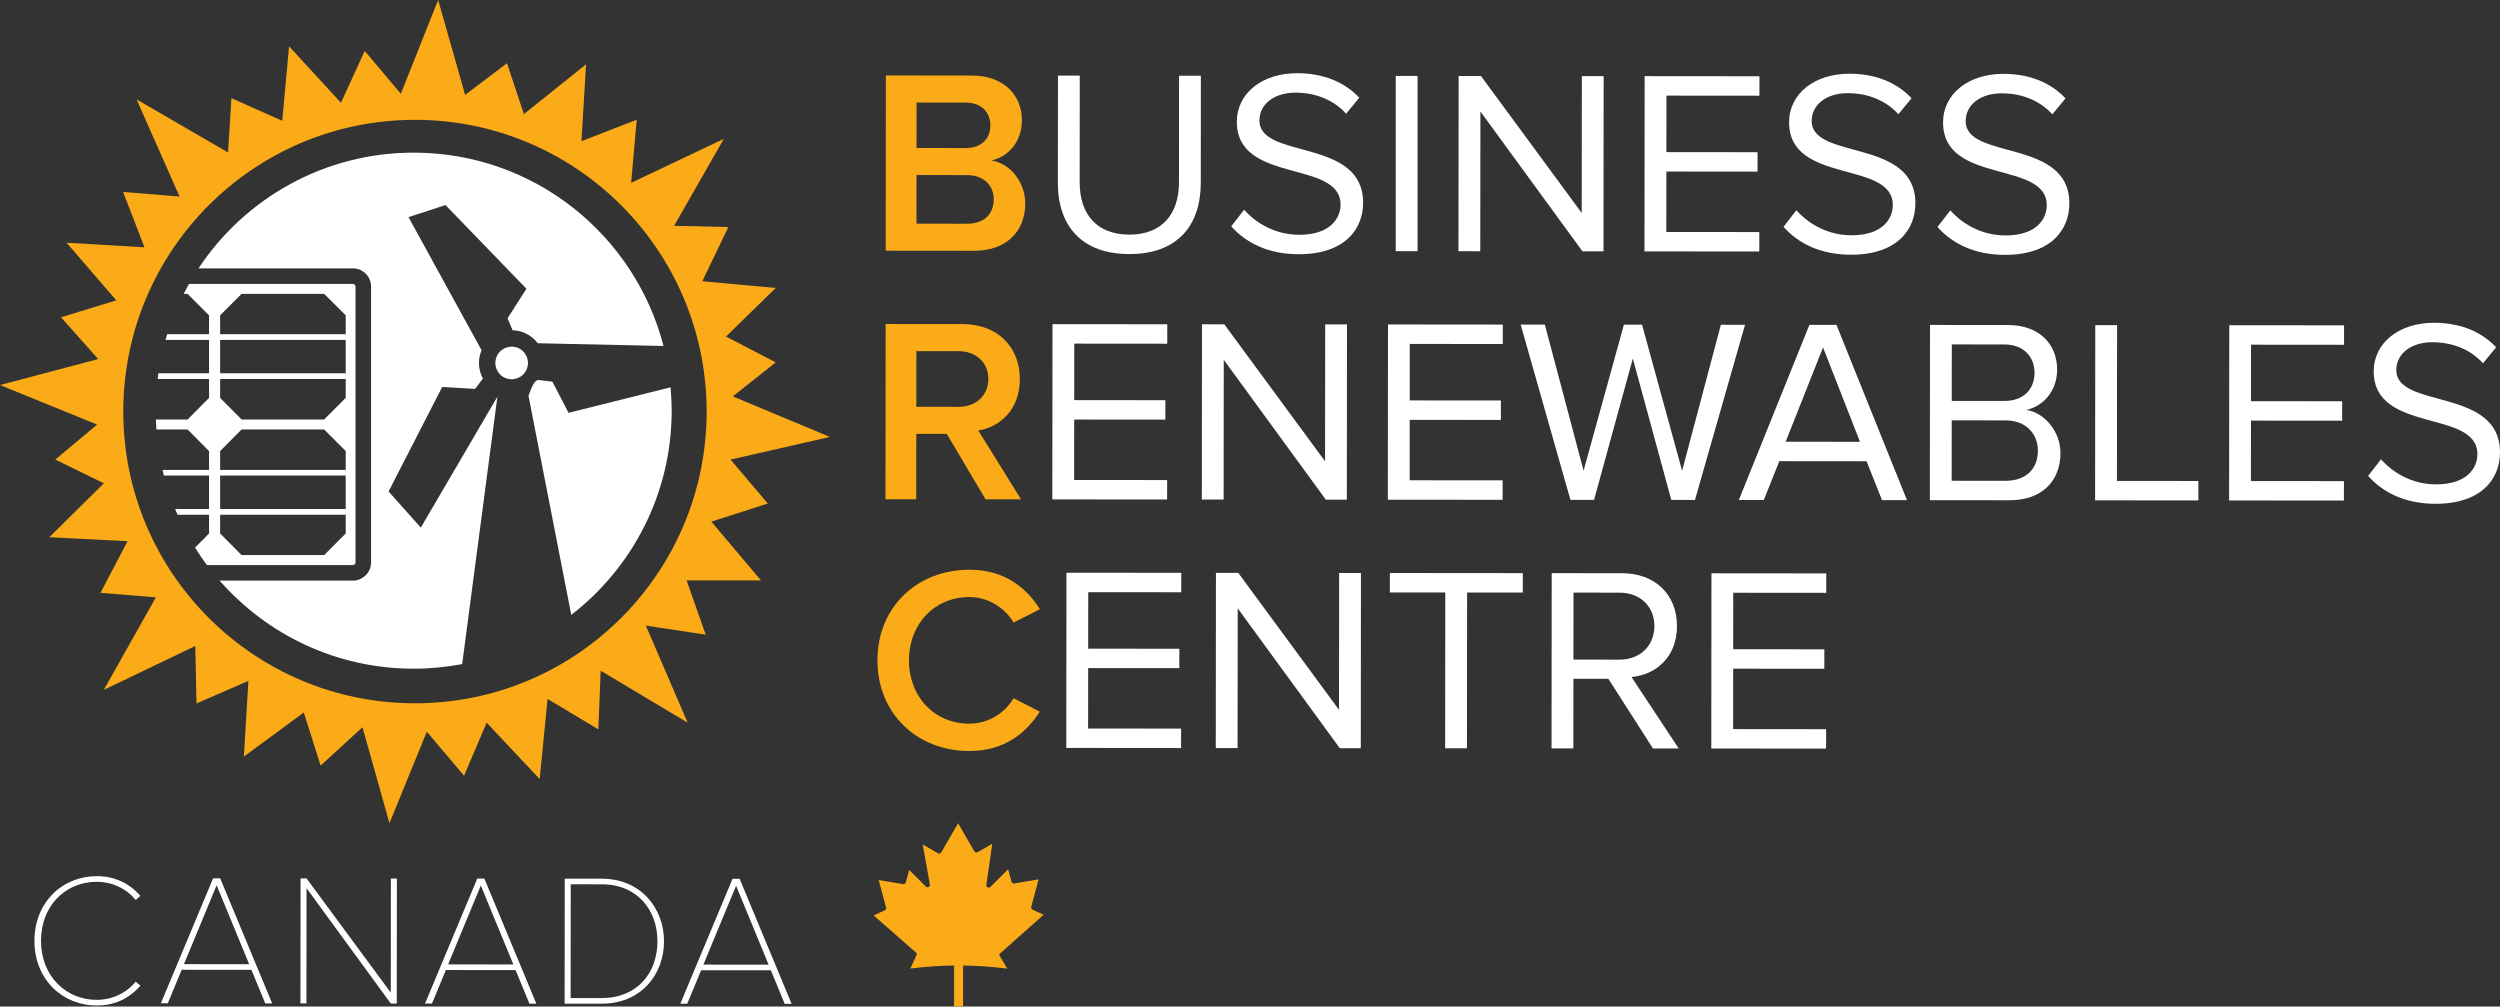 <?xml version="1.0" encoding="UTF-8"?><svg id="a" xmlns="http://www.w3.org/2000/svg" width="213.364" height="85.905" viewBox="0 0 213.364 85.905"><rect x="0" y="0" width="213.364" height="85.905" fill="#333333" stroke="none"/><path d="M75.591,21.396l.014-14.955,7.354.007c2.736.002,4.259,1.707,4.257,3.815-.002,1.883-1.214,3.138-2.604,3.428,1.591.248,2.891,1.841,2.889,3.68-.002,2.309-1.551,4.034-4.354,4.032l-7.556-.007ZM84.811,17.009c0-1.121-.783-2.062-2.285-2.064l-4.305-.004-.004,4.148,4.305.004c1.435,0,2.288-.783,2.289-2.084M84.525,10.709c0-1.121-.76-1.951-2.106-1.952l-4.193-.004-.003,3.878,4.192.005c1.345,0,2.109-.806,2.11-1.927" fill="#faab17" stroke-width="0"/><path d="M84.115,42.617l-3.313-5.587-2.601-.002-.005,5.583-2.623-.002.013-14.955,6.57.006c2.959.002,4.886,1.933,4.883,4.691,0,2.668-1.752,4.101-3.546,4.391l3.649,5.877-3.027-.002ZM84.349,32.348c.002-1.436-1.074-2.377-2.554-2.379l-3.588-.004-.003,4.754,3.587.003c1.48.002,2.556-.939,2.558-2.374" fill="#faab17" stroke-width="0"/><path d="M35.914,45.028l-2.75-3.084,4.575-8.917,2.808.162.667-.885c-.054-.097-.1-.199-.141-.303-.258-.656-.271-1.413.026-2.111l-6.234-11.358,3.155-1.032,6.909,7.144-1.613,2.523.43,1.019c.346.009.697.085,1.034.23.459.199.836.506,1.117.879l10.73.232c-2.45-9.49-11.067-16.5-21.322-16.5-7.671,0-14.424,3.926-18.366,9.877h13.183c.428,0,.81.172,1.092.455.282.282.454.676.454,1.094v23.55c0,.418-.172.812-.454,1.095v-.012c-.282.282-.664.467-1.092.467h-11.378c4.036,4.605,9.957,7.516,16.561,7.516,1.416,0,2.798-.139,4.139-.394l3.007-22.822-6.537,11.175Z" fill="#fff" stroke-width="0"/><path d="M18.787,43.932h10.718v1.598l-1.843,1.845h-7.044l-1.831-1.845v-1.598ZM18.787,40.587h10.718v2.853h-10.718v-2.853ZM18.787,38.496l1.831-1.844h7.044l1.843,1.844v1.611h-10.718v-1.611ZM18.787,32.347h10.718v1.611l-1.843,1.845h-7.044l-1.831-1.845v-1.611ZM18.787,29.014h10.718v2.841h-10.718v-2.841ZM18.787,26.912l1.831-1.832h7.044l1.843,1.832v1.611h-10.718v-1.611ZM16.01,25.08l1.831,1.832v1.611h-3.573c-.05.162-.093.327-.139.491h3.712v2.841h-4.323c-.024.163-.042.328-.062.492h4.385v1.611l-1.831,1.845h-2.706c.009.284.025.567.045.849h2.661l1.831,1.844v1.611h-3.966c.038.16.072.321.113.48h3.853v2.853h-2.897c.068.165.14.328.212.492h2.685v1.598l-1.196,1.205c.319.51.655,1.008,1.014,1.489h12.462c.06,0,.121-.026.158-.074.038-.037.062-.098.062-.148v-23.549c0-.062-.024-.111-.062-.149-.037-.048-.098-.073-.158-.073h-13.994c-.158.279-.309.562-.455.849h.338Z" fill="#fff" stroke-width="0"/><path d="M47.146,32.576l-1.1-.136c-.529-.162-.858,1.228-.943,1.329l3.652,18.709c5.211-4.026,8.57-10.333,8.57-17.428,0-.673-.035-1.337-.094-1.994l-8.707,2.177-1.378-2.657Z" fill="#fff" stroke-width="0"/><path d="M44.223,29.702c-.353-.153-.734-.148-1.066-.019-.33.131-.612.387-.763.74-.154.353-.15.733-.02,1.063.132.332.389.615.742.768.351.152.732.147,1.063.016.33-.132.613-.387.764-.74.154-.351.15-.733.019-1.064-.131-.33-.387-.611-.739-.764" fill="#fff" stroke-width="0"/><path d="M74.887,56.352c.004-4.596,3.438-7.732,7.854-7.728,3.027.002,4.887,1.573,6.007,3.369l-2.244,1.14c-.716-1.233-2.15-2.176-3.764-2.178-2.96-.002-5.159,2.26-5.163,5.4-.002,3.138,2.193,5.405,5.152,5.407,1.615.002,3.05-.916,3.77-2.172l2.241,1.147c-1.146,1.792-2.985,3.36-6.012,3.357-4.418-.003-7.845-3.145-7.841-7.742" fill="#faab17" stroke-width="0"/><path d="M85.342,81.38l3.728-3.311-.946-.437c-.092-.042-.138-.141-.111-.24l.628-2.345-2.079.353c-.103.023-.206-.047-.234-.15l-.286-1.067-1.51,1.511c-.065.066-.157.079-.24.039-.082-.041-.125-.123-.112-.214l.509-3.513-1.255.725c-.1.055-.225.021-.281-.076l-1.383-2.396-1.437,2.488c-.027.048-.072.083-.126.097-.052.012-.109.007-.156-.021l-1.299-.75.608,3.406c.017.091-.025.175-.108.219-.082.043-.175.029-.241-.038l-1.418-1.419-.287,1.066c-.028.104-.13.165-.234.151l-2.078-.352.628,2.344c.026.098-.02.197-.113.241l-.945.437,3.624,3.182c.054.047.068.116.038.181l-.529,1.171.279-.033c1.139-.137,2.299-.213,3.453-.228v3.504h.765v-3.503c1.154.015,2.315.091,3.454.227l.321.038-.657-1.091c-.039-.065-.027-.145.03-.196" fill="#faab17" stroke-width="0"/><path d="M62.348,39.224l8.483-1.935-8.289-3.458,3.662-2.904-4.241-2.205,4.241-4.146-6.266-.575,2.223-4.623-4.629-.106,4.243-7.42-7.91,3.754.478-5.388-4.717,1.829.39-6.555-5.303,4.245-1.444-4.343-3.572,2.703-2.303-8.097-3.185,8.004-3.082-3.658-2.028,4.427-4.428-4.82-.582,6.359-4.336-1.932-.29,4.633-7.809-4.532,3.672,8.292-4.819-.388,1.824,4.722-6.647-.39,4.241,4.915-4.718,1.448,3.174,3.565-8.381,2.217,8.288,3.376-3.568,2.986,4.143,2.024-4.654,4.602,6.677.34-2.309,4.405,4.722.389-4.436,7.891,7.804-3.746.102,4.908,4.43-1.924-.385,6.458,5.113-3.761,1.438,4.528,3.572-3.272,2.303,8.191,3.187-7.808,3.178,3.755,1.928-4.525,4.527,4.812.674-6.838,4.334,2.599.194-5.013,7.427,4.44-3.569-8.285,5.107.769-1.632-4.628h6.352l-4.238-5.018,4.82-1.542-3.181-3.751ZM35.415,60.023c-13.75,0-24.893-11.146-24.893-24.895s11.143-24.9,24.893-24.9,24.893,11.153,24.893,24.9-11.14,24.895-24.893,24.895" fill="#faab17" stroke-width="0"/><path d="M90.284,15.603l.009-9.148h1.86s-.008,9.105-.008,9.105c-.003,2.735,1.475,4.463,4.233,4.465,2.759.003,4.239-1.722,4.242-4.458l.008-9.103,1.861.002-.007,9.125c-.004,3.723-2.047,6.097-6.106,6.093-4.057-.003-6.095-2.404-6.092-6.081" fill="#fff" stroke-width="0"/><path d="M105.08,19.315l1.1-1.412c.985,1.1,2.599,2.132,4.706,2.135,2.668.002,3.522-1.432,3.523-2.576.004-3.857-8.855-1.734-8.85-7.07.002-2.467,2.201-4.147,5.138-4.144,2.287.002,4.057.766,5.312,2.09l-1.123,1.367c-1.12-1.235-2.688-1.797-4.325-1.797-1.793-.002-3.073.96-3.074,2.373-.003,3.364,8.855,1.443,8.85,7.026,0,2.175-1.484,4.393-5.519,4.39-2.601-.003-4.506-.991-5.738-2.382" fill="#fff" stroke-width="0"/><rect x="119.121" y="6.481" width="1.861" height="14.955" fill="#fff" stroke-width="0"/><polygon points="135.057 21.45 126.346 9.514 126.335 21.442 124.474 21.441 124.488 6.485 126.393 6.487 134.993 18.177 135.003 6.495 136.864 6.496 136.851 21.452 135.057 21.45" fill="#fff" stroke-width="0"/><polygon points="140.35 21.455 140.364 6.5 150.162 6.509 150.16 8.168 142.223 8.161 142.219 12.982 149.999 12.989 149.997 14.647 142.217 14.641 142.213 19.798 150.15 19.805 150.148 21.464 140.35 21.455" fill="#fff" stroke-width="0"/><path d="M152.213,19.358l1.1-1.412c.985,1.1,2.599,2.133,4.707,2.135,2.668.002,3.521-1.432,3.522-2.575.004-3.858-8.855-1.735-8.85-7.071.002-2.466,2.201-4.147,5.138-4.144,2.287.002,4.057.766,5.312,2.09l-1.122,1.367c-1.121-1.234-2.689-1.796-4.326-1.797-1.793-.002-3.073.961-3.074,2.374-.003,3.363,8.855,1.443,8.85,7.026,0,2.174-1.484,4.392-5.519,4.389-2.601-.003-4.506-.991-5.738-2.382" fill="#fff" stroke-width="0"/><path d="M165.354,19.37l1.1-1.412c.985,1.1,2.599,2.133,4.707,2.135,2.668.002,3.521-1.432,3.522-2.575.004-3.858-8.855-1.735-8.85-7.071.002-2.466,2.201-4.147,5.138-4.143,2.287,0,4.057.765,5.312,2.089l-1.123,1.367c-1.12-1.234-2.688-1.797-4.325-1.797-1.793-.002-3.073.96-3.074,2.374-.003,3.363,8.855,1.442,8.85,7.026,0,2.174-1.484,4.392-5.519,4.389-2.601-.003-4.506-.991-5.738-2.382" fill="#fff" stroke-width="0"/><polygon points="89.811 42.621 89.825 27.666 99.623 27.675 99.621 29.334 91.684 29.327 91.68 34.148 99.46 34.155 99.458 35.813 91.678 35.807 91.674 40.963 99.611 40.971 99.609 42.63 89.811 42.621" fill="#fff" stroke-width="0"/><polygon points="113.153 42.642 104.442 30.706 104.431 42.634 102.57 42.633 102.584 27.677 104.489 27.679 113.088 39.369 113.099 27.687 114.96 27.688 114.947 42.644 113.153 42.642" fill="#fff" stroke-width="0"/><polygon points="118.445 42.647 118.459 27.692 128.257 27.701 128.255 29.36 120.318 29.353 120.314 34.174 128.094 34.181 128.092 35.839 120.312 35.833 120.308 40.99 128.245 40.997 128.243 42.656 118.445 42.647" fill="#fff" stroke-width="0"/><polygon points="142.639 42.668 139.355 30.603 136.047 42.662 134.029 42.66 129.782 27.702 131.845 27.703 135.152 40.172 138.594 27.709 140.141 27.711 143.561 40.18 146.868 27.717 148.931 27.719 144.657 42.67 142.639 42.668" fill="#fff" stroke-width="0"/><path d="M160.622,42.684l-1.32-3.319-7.444-.007-1.326,3.317-2.13-.002,6.023-14.949,2.309.002,6.018,14.96-2.13-.002ZM155.589,29.653l-3.192,8.046,6.346.006-3.154-8.052Z" fill="#fff" stroke-width="0"/><path d="M164.704,42.688l.014-14.955,6.659.007c2.601,0,4.192,1.572,4.189,3.814-.001,1.884-1.258,3.138-2.626,3.429,1.592.248,2.913,1.885,2.912,3.679-.003,2.4-1.596,4.035-4.331,4.032l-6.817-.006ZM173.924,38.459c0-1.368-.94-2.579-2.779-2.581l-4.574-.004-.004,5.157,4.574.004c1.749,0,2.781-.984,2.783-2.576M173.638,31.822c0-1.345-.895-2.422-2.576-2.423l-4.485-.005-.004,4.821,4.484.004c1.682.002,2.579-1.03,2.581-2.397" fill="#fff" stroke-width="0"/><polygon points="178.808 42.701 178.822 27.746 180.683 27.747 180.671 41.043 187.621 41.05 187.62 42.709 178.808 42.701" fill="#fff" stroke-width="0"/><polygon points="190.244 42.712 190.258 27.757 200.056 27.766 200.054 29.425 192.117 29.418 192.113 34.239 199.893 34.246 199.891 35.904 192.111 35.898 192.107 41.054 200.044 41.062 200.042 42.721 190.244 42.712" fill="#fff" stroke-width="0"/><path d="M202.107,40.615l1.1-1.412c.985,1.1,2.599,2.133,4.706,2.135,2.668.002,3.522-1.432,3.523-2.575.004-3.858-8.855-1.735-8.85-7.071.002-2.466,2.201-4.147,5.138-4.144,2.287.002,4.057.766,5.312,2.09l-1.123,1.367c-1.12-1.235-2.688-1.796-4.325-1.797-1.793-.002-3.073.96-3.074,2.374-.003,3.363,8.855,1.442,8.85,7.026,0,2.174-1.484,4.392-5.519,4.389-2.601-.003-4.506-.991-5.738-2.382" fill="#fff" stroke-width="0"/><polygon points="91.003 63.833 91.017 48.878 100.815 48.887 100.813 50.546 92.876 50.539 92.872 55.36 100.652 55.367 100.65 57.025 92.87 57.019 92.866 62.176 100.803 62.183 100.801 63.842 91.003 63.833" fill="#fff" stroke-width="0"/><polygon points="114.344 63.855 105.633 51.919 105.622 63.847 103.761 63.846 103.775 48.89 105.68 48.892 114.279 60.582 114.29 48.9 116.151 48.901 116.138 63.857 114.344 63.855" fill="#fff" stroke-width="0"/><polygon points="123.337 63.862 123.349 50.566 118.618 50.562 118.62 48.903 129.965 48.913 129.963 50.572 125.21 50.568 125.198 63.864 123.337 63.862" fill="#fff" stroke-width="0"/><path d="M141.072,63.878l-3.806-5.945-2.982-.002-.005,5.941h-1.862s.014-14.957.014-14.957l6.009.006c2.735.003,4.685,1.753,4.682,4.511-.002,2.691-1.842,4.169-3.883,4.346l4.031,6.103-2.198-.003ZM141.194,53.43c0-1.681-1.209-2.848-2.98-2.85l-3.923-.003-.005,5.717,3.923.004c1.771.001,2.983-1.186,2.985-2.868" fill="#fff" stroke-width="0"/><polygon points="146.051 63.883 146.065 48.928 155.863 48.937 155.861 50.596 147.924 50.589 147.92 55.41 155.7 55.417 155.698 57.075 147.918 57.069 147.914 62.225 155.851 62.233 155.849 63.892 146.051 63.883" fill="#fff" stroke-width="0"/><path d="M2.939,80.291c.003-3.278,2.372-5.515,5.331-5.513,1.503,0,2.766.594,3.709,1.683l-.4.351c-.751-.944-1.982-1.553-3.31-1.555-2.67-.001-4.767,2.028-4.77,5.035-.003,2.975,2.09,5.039,4.762,5.042,1.327,0,2.559-.605,3.312-1.548l.415.336c-1.009,1.134-2.224,1.693-3.728,1.691-2.959-.002-5.324-2.244-5.321-5.522" fill="#fff" stroke-width="0"/><path d="M15.699,82.286l2.79-6.731,2.777,6.737-5.567-.006ZM13.729,85.627h.592l1.186-2.862,5.95.005,1.181,2.864h.592s-4.437-10.67-4.437-10.67h-.607s-4.457,10.663-4.457,10.663Z" fill="#fff" stroke-width="0"/><polygon points="25.642 85.637 26.153 85.638 26.162 75.802 33.351 85.645 33.863 85.645 33.872 74.977 33.36 74.977 33.352 84.717 26.163 74.97 25.652 74.969 25.642 85.637" fill="#fff" stroke-width="0"/><path d="M38.245,82.307l2.79-6.731,2.777,6.736-5.567-.005ZM40.731,74.985l-4.456,10.663h.593l1.185-2.861,5.949.005,1.182,2.864h.591l-4.437-10.671h-.607Z" fill="#fff" stroke-width="0"/><path d="M48.188,85.657l.01-10.667,3.166.002c3.311.004,5.308,2.501,5.306,5.347-.003,2.879-2.004,5.324-5.315,5.321l-3.167-.003ZM56.11,80.338c.003-2.671-1.724-4.863-4.746-4.866l-2.655-.002-.008,9.708,2.654.002c3.023.003,4.752-2.138,4.755-4.842" fill="#fff" stroke-width="0"/><path d="M60.031,82.326l2.79-6.73,2.777,6.736-5.567-.006ZM58.061,85.667h.592s1.186-2.861,1.186-2.861l5.95.004,1.181,2.865h.592s-4.437-10.671-4.437-10.671h-.607s-4.457,10.663-4.457,10.663Z" fill="#fff" stroke-width="0"/></svg>